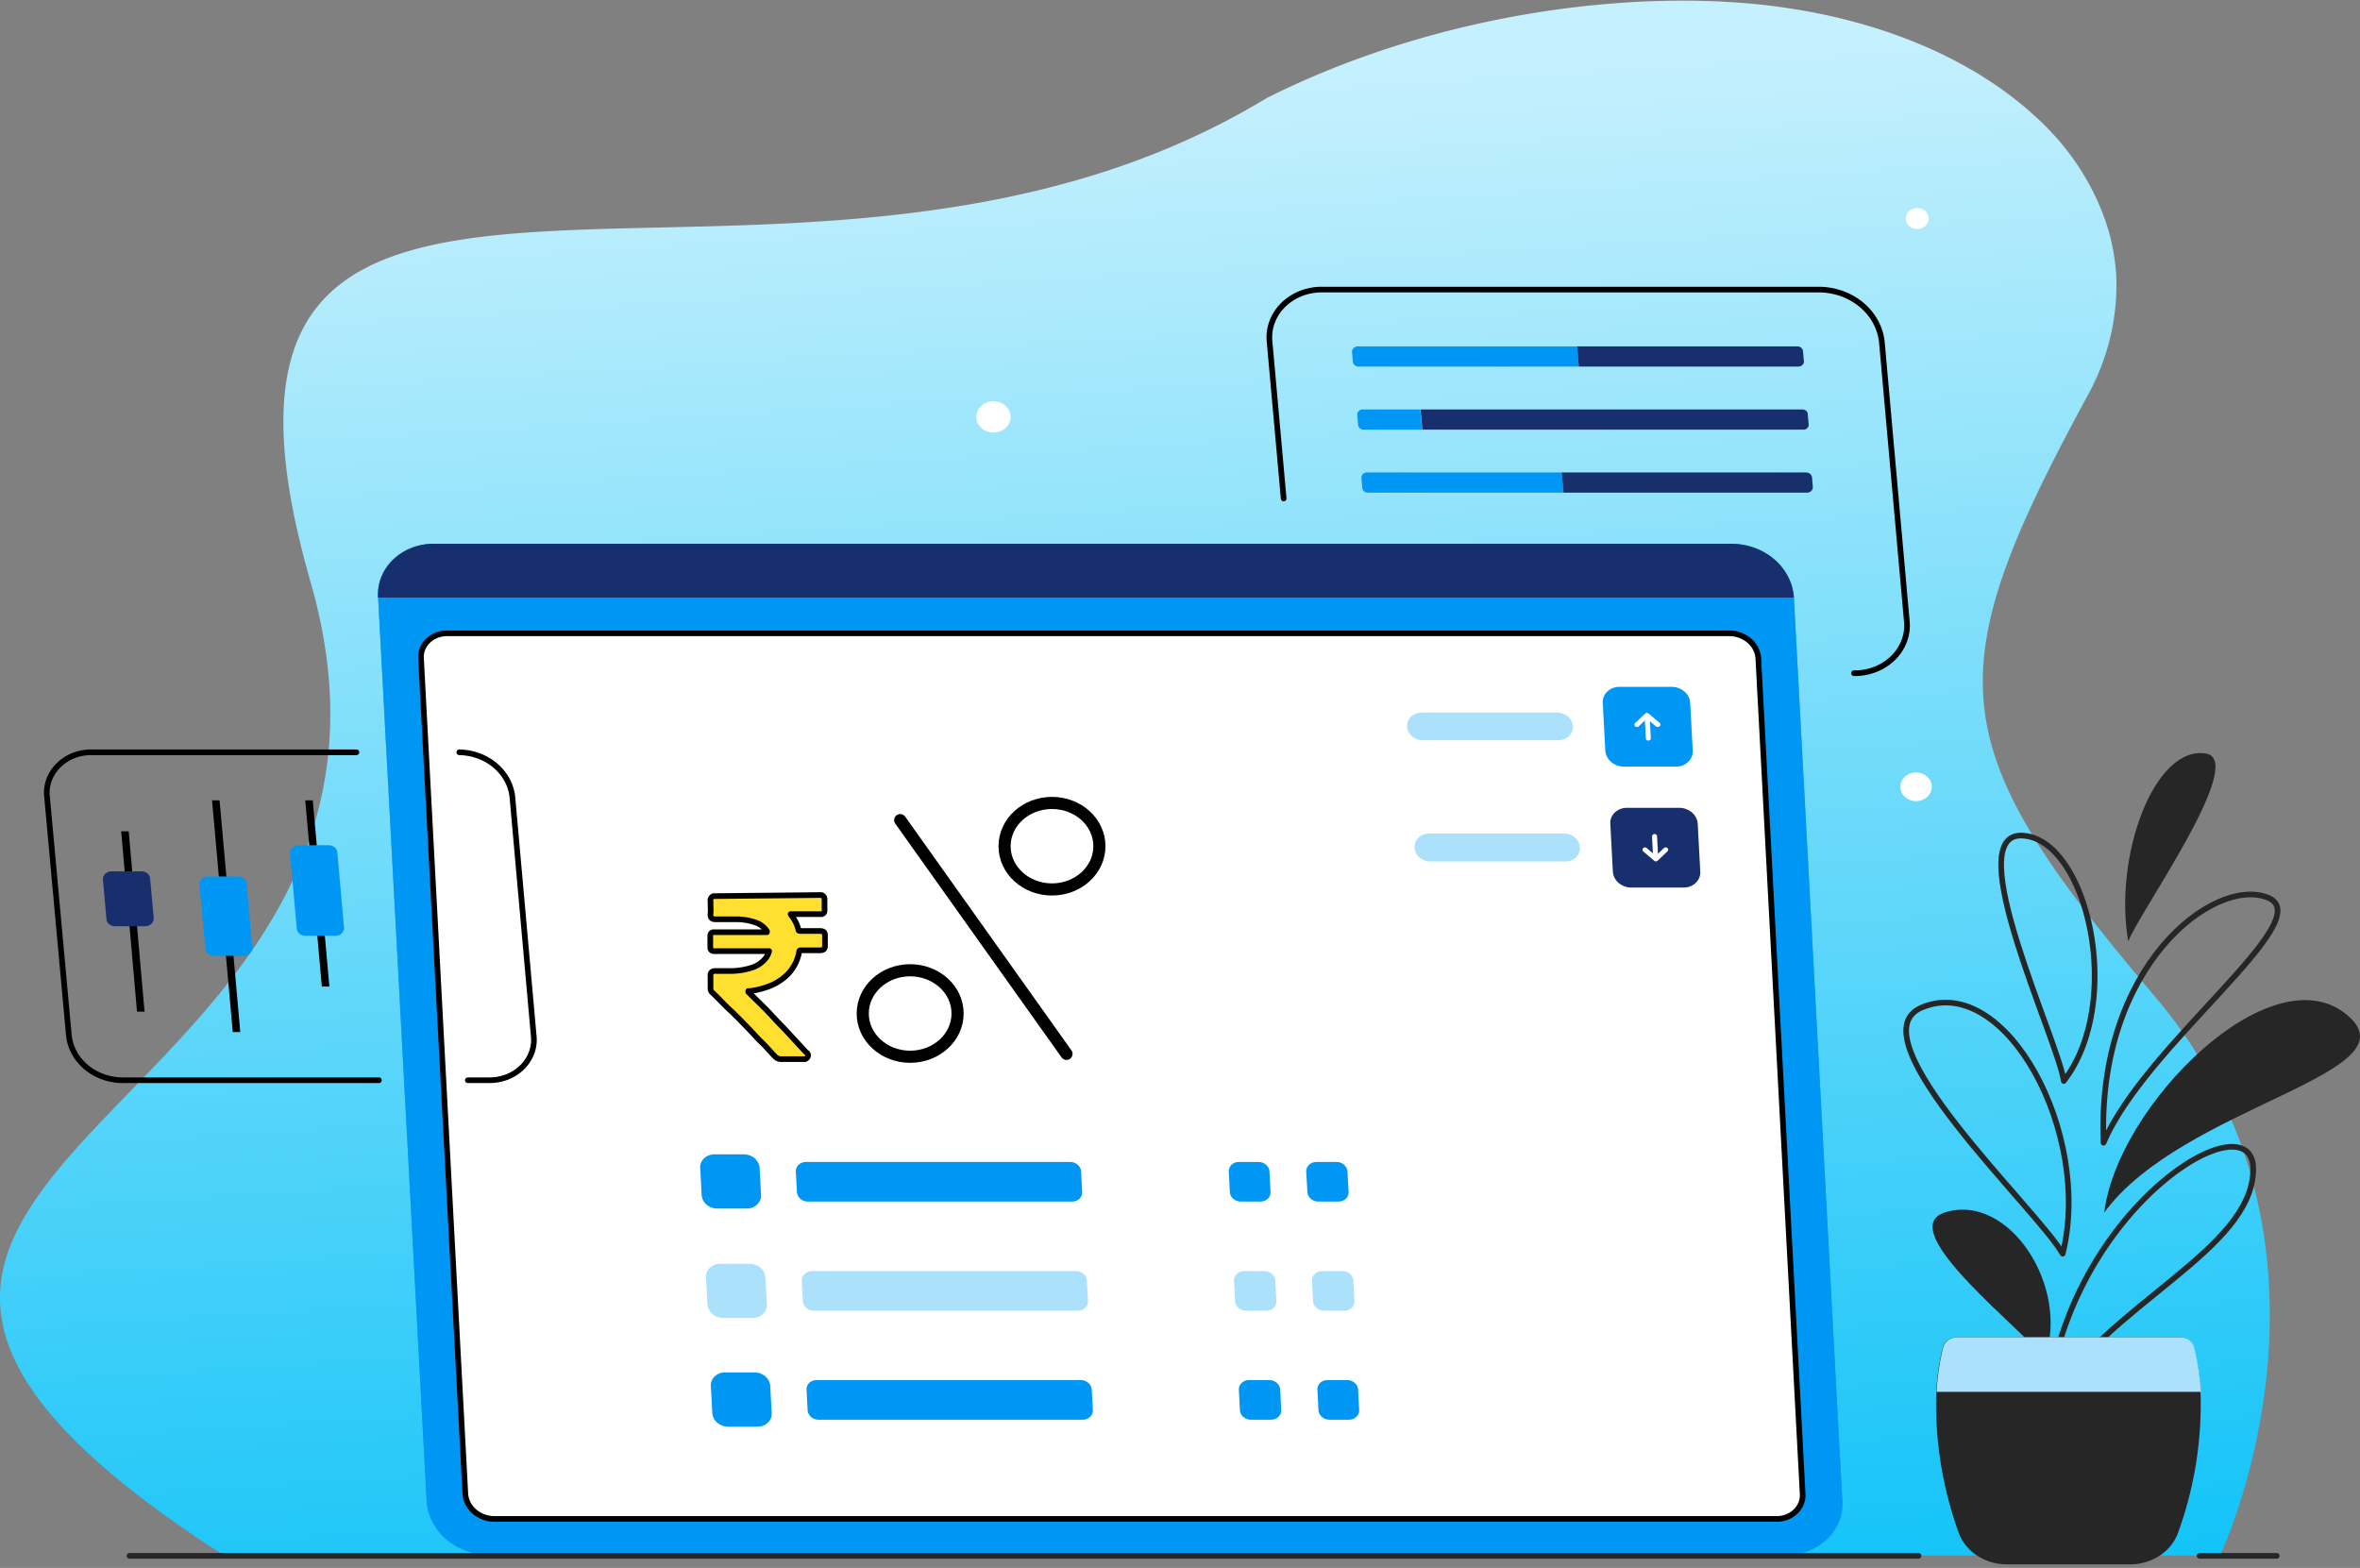 <svg width="292" height="194" viewBox="0 0 292 194" fill="none" xmlns="http://www.w3.org/2000/svg">
    <rect x="0" y="0" width="292" height="194" fill="#808080" stroke="none"/>
    <path d="M274.679 192.452H27.716c-75.878-48.853 30.228-52.516 10.706-120.463-20.7-72.085 58.633-23.595 118.28-59.844C178.526 1.18 203.805-1.609 221.05.98c12.818 1.889 23.497 6.74 30.708 13.367 4.431 3.965 7.609 8.945 9.199 14.417a26.7 26.7 0 0 1 .877 5.202c.247 5.272-1.014 10.512-3.66 15.205-18.754 34.598-17.822 43.15 8.458 74.135 26.28 30.985 8.047 69.147 8.047 69.147z" fill="url(#oteezfq8ya)"/>
    <path d="M60.425 192.363h160.598a7.428 7.428 0 0 0 2.747-.492 6.91 6.91 0 0 0 2.302-1.451 6.2 6.2 0 0 0 1.474-2.171 5.748 5.748 0 0 0 .4-2.526l-5.991-111.785c-.117-1.785-.971-3.464-2.391-4.698-1.419-1.234-3.297-1.932-5.258-1.954H53.722a7.432 7.432 0 0 0-2.754.488 6.907 6.907 0 0 0-2.31 1.454 6.194 6.194 0 0 0-1.476 2.176 5.75 5.75 0 0 0-.397 2.534l6.005 111.785c.117 1.782.97 3.457 2.386 4.689 1.417 1.232 3.292 1.928 5.25 1.951z" fill="#0097F4"/>
    <path opacity=".7" d="M60.425 192.363h160.598a7.428 7.428 0 0 0 2.747-.492 6.91 6.91 0 0 0 2.302-1.451 6.2 6.2 0 0 0 1.474-2.171 5.748 5.748 0 0 0 .4-2.526l-5.991-111.785c-.117-1.785-.971-3.464-2.391-4.698-1.419-1.234-3.297-1.932-5.258-1.954H53.722a7.432 7.432 0 0 0-2.754.488 6.907 6.907 0 0 0-2.31 1.454 6.194 6.194 0 0 0-1.476 2.176 5.75 5.75 0 0 0-.397 2.534l6.005 111.785c.117 1.782.97 3.457 2.386 4.689 1.417 1.232 3.292 1.928 5.25 1.951z" fill="#0097F4"/>
    <path d="M53.722 67.286h160.584c1.96.022 3.839.72 5.258 1.954s2.274 2.913 2.391 4.698H46.785a5.75 5.75 0 0 1 .397-2.534 6.194 6.194 0 0 1 1.477-2.176 6.906 6.906 0 0 1 2.309-1.454 7.432 7.432 0 0 1 2.754-.488z" fill="#172F6C"/>
    <path d="m223.039 184.831-5.483-103.357c-.049-.835-.445-1.622-1.107-2.2a3.794 3.794 0 0 0-2.458-.913H55.285c-.438 0-.87.083-1.272.242-.402.16-.764.393-1.063.684-.3.292-.53.636-.678 1.012a2.69 2.69 0 0 0-.18 1.175l5.483 103.357c.055.834.455 1.618 1.12 2.193.663.576 1.542.9 2.458.908h158.651c.44.005.876-.074 1.282-.23a3.267 3.267 0 0 0 1.075-.678c.303-.291.538-.636.689-1.013a2.7 2.7 0 0 0 .189-1.18z" fill="#fff" stroke="#000" stroke-width=".7" stroke-miterlimit="10"/>
    <path d="M88.39 142.827h3.66c.494.005.968.181 1.327.491.358.311.575.734.606 1.184l.178 3.351c.013.217-.023.434-.105.638a1.57 1.57 0 0 1-.374.547 1.763 1.763 0 0 1-.582.366c-.22.084-.456.127-.694.125h-3.66a2.05 2.05 0 0 1-1.33-.489 1.714 1.714 0 0 1-.603-1.187l-.178-3.351a1.455 1.455 0 0 1 .105-.637c.083-.204.21-.39.374-.547.165-.157.363-.282.582-.366.22-.085.456-.127.694-.125zM99.714 143.766h32.682c.363 0 .712.131.969.366.257.234.402.552.402.884l.123 2.401c.02.16.001.322-.053.475a1.113 1.113 0 0 1-.265.412c-.12.119-.266.212-.428.275a1.328 1.328 0 0 1-.515.088H99.975c-.364 0-.713-.132-.97-.366a1.199 1.199 0 0 1-.401-.884l-.137-2.401a1.054 1.054 0 0 1 .061-.468c.056-.151.145-.289.262-.406.117-.118.26-.212.42-.277.158-.064.33-.098.504-.099zM153.207 143.766h2.495c.364 0 .712.131.969.366.257.234.402.552.402.884l.123 2.401c.018.159-.002.32-.058.473a1.135 1.135 0 0 1-.265.41 1.26 1.26 0 0 1-.426.275 1.37 1.37 0 0 1-.512.092h-2.399c-.364 0-.712-.132-.969-.366a1.2 1.2 0 0 1-.402-.884l-.123-2.401a1.04 1.04 0 0 1 .05-.453 1.13 1.13 0 0 1 .24-.399c.109-.116.243-.212.393-.281.15-.068.314-.108.482-.117zM162.857 143.766h2.495c.364 0 .712.131.969.366.257.234.402.552.402.884l.137 2.401c.017.159-.002.32-.058.473a1.135 1.135 0 0 1-.265.41 1.27 1.27 0 0 1-.426.275 1.37 1.37 0 0 1-.512.092h-2.468c-.363 0-.712-.132-.969-.366a1.2 1.2 0 0 1-.402-.884l-.137-2.401a1.054 1.054 0 0 1 .061-.465 1.11 1.11 0 0 1 .258-.405 1.28 1.28 0 0 1 .414-.277 1.36 1.36 0 0 1 .501-.103z" fill="#0097F4"/>
    <path d="M89.102 156.364h3.66c.496.002.972.177 1.331.488.36.312.575.736.603 1.188l.192 3.338a1.47 1.47 0 0 1-.106.639c-.082.205-.209.392-.373.55a1.752 1.752 0 0 1-.582.369c-.22.086-.456.13-.694.13h-3.674a2.079 2.079 0 0 1-1.333-.504 1.738 1.738 0 0 1-.6-1.196l-.178-3.339a1.464 1.464 0 0 1 .109-.634 1.57 1.57 0 0 1 .375-.542c.165-.156.362-.279.58-.363a1.88 1.88 0 0 1 .69-.124zM100.443 157.267h32.668c.363 0 .712.132.969.366a1.2 1.2 0 0 1 .402.885l.137 2.4c.017.16-.003.321-.058.473a1.12 1.12 0 0 1-.266.41 1.248 1.248 0 0 1-.426.276 1.366 1.366 0 0 1-.512.092h-32.654c-.363 0-.712-.132-.97-.366a1.2 1.2 0 0 1-.4-.885l-.124-2.4a1.06 1.06 0 0 1 .06-.466c.055-.149.143-.287.259-.404.116-.117.256-.212.414-.277.157-.066.328-.101.501-.104zM153.933 157.267h2.495c.363 0 .712.132.969.366a1.2 1.2 0 0 1 .402.885l.123 2.4c.02.159.002.32-.052.473a1.103 1.103 0 0 1-.261.41 1.264 1.264 0 0 1-.424.276 1.34 1.34 0 0 1-.51.092h-2.495c-.364 0-.713-.132-.97-.366a1.2 1.2 0 0 1-.401-.885l-.124-2.4a1.051 1.051 0 0 1 .062-.468c.056-.151.145-.289.262-.407.117-.117.26-.211.419-.276.159-.065.331-.099.505-.1zM163.584 157.267h2.495c.363 0 .712.132.969.366a1.2 1.2 0 0 1 .401.885l.124 2.4c.02.16.001.322-.054.476a1.106 1.106 0 0 1-.264.412c-.12.118-.266.212-.429.275a1.357 1.357 0 0 1-.514.088h-2.482c-.363 0-.712-.132-.969-.366a1.2 1.2 0 0 1-.402-.885l-.123-2.4a1.051 1.051 0 0 1 .062-.468c.055-.151.145-.289.262-.407a1.27 1.27 0 0 1 .418-.276c.159-.065.331-.099.506-.1z" fill="#ACE1FC"/>
    <path d="M89.708 169.805h3.66c.497.006.973.183 1.331.497.36.313.574.739.602 1.191l.178 3.339c.015.218-.02.436-.1.641a1.573 1.573 0 0 1-.374.552 1.754 1.754 0 0 1-.584.369c-.22.085-.457.128-.697.126h-3.66a2.077 2.077 0 0 1-1.328-.5 1.739 1.739 0 0 1-.605-1.188l-.178-3.339a1.46 1.46 0 0 1 .1-.641 1.57 1.57 0 0 1 .374-.551c.165-.159.363-.284.584-.37.22-.085.457-.128.697-.126zM101.045 170.755h32.668c.363 0 .712.132.969.366a1.2 1.2 0 0 1 .402.884l.137 2.401c.015.159-.006.32-.063.471a1.14 1.14 0 0 1-.265.408 1.262 1.262 0 0 1-.424.275 1.379 1.379 0 0 1-.509.097h-32.668a1.44 1.44 0 0 1-.97-.367 1.196 1.196 0 0 1-.401-.884l-.124-2.401a1.03 1.03 0 0 1 .053-.472c.054-.152.143-.292.261-.41.118-.119.262-.213.424-.276a1.34 1.34 0 0 1 .51-.092zM154.535 170.755h2.495c.363 0 .712.132.969.366a1.2 1.2 0 0 1 .402.884l.123 2.401c.015.159-.006.32-.062.471-.057.151-.147.29-.266.408a1.277 1.277 0 0 1-.424.275c-.16.064-.334.097-.509.096h-2.481c-.364 0-.713-.131-.97-.366a1.195 1.195 0 0 1-.401-.884l-.124-2.401a1.063 1.063 0 0 1 .319-.878c.118-.118.261-.212.421-.276a1.35 1.35 0 0 1 .508-.096zM164.186 170.755h2.482c.363 0 .712.132.969.366a1.2 1.2 0 0 1 .402.884l.123 2.401c.015.159-.006.32-.063.471a1.14 1.14 0 0 1-.265.408 1.277 1.277 0 0 1-.424.275c-.16.064-.334.097-.509.096h-2.399c-.364 0-.713-.131-.97-.366a1.195 1.195 0 0 1-.401-.884l-.124-2.401a1.044 1.044 0 0 1 .048-.457 1.09 1.09 0 0 1 .243-.402c.111-.118.247-.213.4-.28.152-.067.319-.105.488-.111z" fill="#0097F4"/>
    <path d="M201.297 99.95h6.484a2.425 2.425 0 0 1 1.565.579c.422.367.676.866.711 1.397l.315 5.914c.017.255-.024.511-.12.751s-.245.459-.438.645a2.052 2.052 0 0 1-.683.432c-.258.1-.535.15-.815.148h-6.485a2.424 2.424 0 0 1-1.564-.579 2.032 2.032 0 0 1-.711-1.397l-.315-5.914a1.713 1.713 0 0 1 .119-.751c.096-.24.245-.459.438-.645.193-.185.425-.332.683-.432.258-.1.536-.15.816-.148z" fill="#172F6C"/>
    <path d="M200.899 94.851h6.485c.279 0 .556-.05.813-.151.257-.1.488-.248.681-.433a1.87 1.87 0 0 0 .438-.643c.097-.239.139-.494.124-.748l-.315-5.915a2.028 2.028 0 0 0-.712-1.396 2.422 2.422 0 0 0-1.564-.58h-6.484a2.22 2.22 0 0 0-.816.149c-.258.1-.49.247-.683.432a1.846 1.846 0 0 0-.438.645c-.096.24-.137.495-.12.75l.316 5.915c.038.53.293 1.027.714 1.393.422.366.979.574 1.561.582z" fill="#0097F4"/>
    <path d="M174.098 89.92a1.525 1.525 0 0 1 .096-.671c.083-.216.213-.413.384-.58a1.81 1.81 0 0 1 .626-.384 1.95 1.95 0 0 1 .744-.116h16.725c.498.005.976.182 1.337.496.361.313.579.738.61 1.192.011.222-.027.444-.112.652a1.644 1.644 0 0 1-.383.56c-.168.16-.37.29-.593.377a1.963 1.963 0 0 1-.708.137h-16.78a2.067 2.067 0 0 1-1.331-.483 1.727 1.727 0 0 1-.615-1.18z" fill="#ACE1FC"/>
    <path d="M203.956 91.628c.08 0 .157-.03.213-.081a.262.262 0 0 0 .089-.194l-.137-2.501a.248.248 0 0 0-.089-.204.297.297 0 0 0-.227-.071.337.337 0 0 0-.219.093.264.264 0 0 0-.082.207l.137 2.5a.27.27 0 0 0 .102.183.32.32 0 0 0 .213.068z" fill="#fff"/>
    <path d="M205.135 89.934a.333.333 0 0 0 .171-.05.29.29 0 0 0 .113-.128.256.256 0 0 0 .018-.164.274.274 0 0 0-.083-.145l-1.371-1.163a.333.333 0 0 0-.219-.075.296.296 0 0 0-.22.087l-1.22 1.163a.274.274 0 0 0-.088.2c0 .075.031.146.088.2a.322.322 0 0 0 .439 0l1.001-.95 1.11.963c.075.05.168.072.261.062z" fill="#fff"/>
    <path d="M175.03 104.897a1.446 1.446 0 0 1 .09-.673c.083-.216.215-.413.389-.578.168-.161.37-.289.594-.377.224-.088.465-.134.709-.135h16.724c.499.005.977.185 1.336.501.359.316.573.745.597 1.199.022.228-.01.457-.092.672a1.607 1.607 0 0 1-.387.579 1.823 1.823 0 0 1-.627.384c-.236.086-.49.126-.744.116h-16.725a2.056 2.056 0 0 1-1.288-.517 1.72 1.72 0 0 1-.576-1.171z" fill="#ACE1FC"/>
    <path d="M204.859 106.269a.344.344 0 0 0 .22-.093.286.286 0 0 0 .082-.207l-.137-2.501a.276.276 0 0 0-.102-.2.337.337 0 0 0-.227-.075.323.323 0 0 0-.21.097.27.27 0 0 0-.078.203l.123 2.501a.292.292 0 0 0 .106.196.349.349 0 0 0 .223.079z" fill="#fff"/>
    <path d="M204.875 106.581a.344.344 0 0 0 .219-.088l1.221-1.163a.276.276 0 0 0 .088-.2.278.278 0 0 0-.088-.2.329.329 0 0 0-.1-.064.327.327 0 0 0-.339.064l-1.001.963-1.124-.963a.306.306 0 0 0-.219-.086.306.306 0 0 0-.22.086.287.287 0 0 0-.09.206c0 .077.032.151.09.207l1.371 1.163a.32.32 0 0 0 .192.075z" fill="#fff"/>
    <path d="M263.328 116.485c-1.837-10.503 3.194-24.27 9.596-23.257 5.264.838-8.5 20.044-9.596 23.257z" fill="#262626"/>
    <path d="M255.349 133.745c7.554-9.778 2.893-29.897-5.086-30.359-7.978-.463 4.442 25.495 5.086 30.359zM260.271 141.383c-.891-21.907 13.708-32.948 20.302-30.334 6.594 2.613-15.189 18.193-20.302 30.334zM255.212 155.122c3.701-14.855-7.074-34.849-17.452-30.46-8.609 3.677 14.477 25.108 17.452 30.46zM253.267 173.69c2.742-24.483 25.759-38.149 25.526-28.884-.261 9.928-17.794 16.393-25.526 28.884z" stroke="#262626" stroke-width=".7" stroke-linecap="round" stroke-linejoin="round"/>
    <path d="M252.964 168.123c3.221-8.753-4.346-20.644-12.338-18.106-6.567 2.113 10.24 14.917 12.338 18.106zM260.353 150.027c1.645-13.341 20.563-32.097 29.913-24.557 9.116 7.327-20.207 11.278-29.913 24.557z" fill="#262626"/>
    <path d="M263.616 193.551h-15.313a6.68 6.68 0 0 1-3.719-1.109c-1.078-.722-1.874-1.74-2.272-2.905a46.675 46.675 0 0 1-2.742-17.33c.098-1.852.369-3.692.809-5.502a1.63 1.63 0 0 1 .634-.899 1.91 1.91 0 0 1 1.107-.351h27.596c.401-.001.79.122 1.103.349.314.228.534.545.624.901.445 1.81.72 3.65.823 5.502a46.387 46.387 0 0 1-2.742 17.33c-.39 1.155-1.173 2.166-2.235 2.888a6.636 6.636 0 0 1-3.673 1.126z" fill="#262626"/>
    <path d="M272.307 172.207h-32.695c.098-1.851.368-3.692.809-5.502.095-.356.318-.672.633-.899a1.91 1.91 0 0 1 1.108-.351h27.595c.401-.001.79.122 1.104.35a1.6 1.6 0 0 1 .624.9 30.1 30.1 0 0 1 .822 5.502z" fill="#ACE1FC"/>
    <path d="m158.826 61.676-1.741-19.369a5.422 5.422 0 0 1 .304-2.447 5.804 5.804 0 0 1 1.372-2.122 6.493 6.493 0 0 1 2.201-1.426 7.02 7.02 0 0 1 2.649-.482h61.552c1.927.035 3.773.713 5.189 1.907 1.415 1.194 2.3 2.82 2.488 4.57l3.084 34.511a5.408 5.408 0 0 1-.303 2.448 5.816 5.816 0 0 1-1.372 2.121 6.498 6.498 0 0 1-2.202 1.426 7.013 7.013 0 0 1-2.648.482" stroke="#000" stroke-width=".7" stroke-miterlimit="10" stroke-linecap="round"/>
    <path d="M168.108 45.358h27.239l-.219-2.5h-27.13c-.1 0-.198.018-.289.054a.708.708 0 0 0-.241.157.633.633 0 0 0-.183.501l.11 1.25c.029.153.117.29.248.39.13.098.295.15.465.148z" fill="#0097F4"/>
    <path d="M222.503 45.358h-27.157l-.22-2.5h27.267c.173-.001.339.058.466.165a.603.603 0 0 1 .219.41l.124 1.25a.605.605 0 0 1-.19.475.694.694 0 0 1-.232.148.759.759 0 0 1-.277.052z" fill="#172F6C"/>
    <path d="M168.615 53.161h7.334l-.219-2.5h-7.115a.746.746 0 0 0-.272.05.7.7 0 0 0-.228.145.621.621 0 0 0-.145.216.569.569 0 0 0-.04.251l.109 1.25c.01.143.072.279.177.385a.717.717 0 0 0 .399.203z" fill="#0097F4"/>
    <path d="M223.121 53.161H175.99l-.219-2.5h47.24c.166-.001.325.055.447.157a.578.578 0 0 1 .211.393l.11 1.25a.548.548 0 0 1-.015.26.584.584 0 0 1-.134.23.658.658 0 0 1-.229.157.715.715 0 0 1-.28.053z" fill="#172F6C"/>
    <path d="M169.246 60.955h24.209l-.233-2.5h-24.086a.743.743 0 0 0-.276.051.681.681 0 0 0-.229.149.584.584 0 0 0-.181.475l.11 1.25a.607.607 0 0 0 .219.41.725.725 0 0 0 .467.165z" fill="#0097F4"/>
    <path d="M223.613 60.955h-30.159l-.233-2.5h30.228c.189-.002.371.062.51.178.14.116.227.275.244.447l.096 1.15a.652.652 0 0 1-.178.493.726.726 0 0 1-.228.162.796.796 0 0 1-.28.07z" fill="#172F6C"/>
    <path d="M46.88 133.654H15.075c-1.646-.03-3.224-.611-4.432-1.632-1.208-1.021-1.963-2.412-2.12-3.907L5.822 98.618a4.587 4.587 0 0 1 .242-2.1 4.924 4.924 0 0 1 1.172-1.823 5.51 5.51 0 0 1 1.891-1.219 5.949 5.949 0 0 1 2.274-.397h32.696M56.833 93.079c1.648.03 3.227.61 4.437 1.63 1.21 1.022 1.968 2.413 2.129 3.91l2.632 29.496a4.588 4.588 0 0 1-.242 2.101 4.932 4.932 0 0 1-1.171 1.822 5.503 5.503 0 0 1-1.892 1.218 5.936 5.936 0 0 1-2.274.398h-2.564" stroke="#000" stroke-width=".7" stroke-miterlimit="10" stroke-linecap="round"/>
    <path d="M40.753 122.065h-.932L37.765 99.02h.932l2.056 23.045z" fill="#000"/>
    <path d="M41.519 115.782h-3.743a1.116 1.116 0 0 1-.718-.255.934.934 0 0 1-.337-.633l-.836-9.278a.893.893 0 0 1 .06-.389.963.963 0 0 1 .223-.337c.099-.097.218-.175.35-.228.133-.054.277-.082.422-.084h3.742c.267 0 .524.091.72.255a.934.934 0 0 1 .336.633l.823 9.278a.885.885 0 0 1-.055.389.95.95 0 0 1-.22.336 1.036 1.036 0 0 1-.348.229 1.132 1.132 0 0 1-.42.084z" fill="#0097F4"/>
    <path d="M29.73 127.692H28.8L26.235 99.02h.932l2.564 28.672z" fill="#000"/>
    <path d="M30.156 118.258h-3.688a1.11 1.11 0 0 1-.719-.255.935.935 0 0 1-.337-.633l-.74-7.89a.869.869 0 0 1 .05-.39.937.937 0 0 1 .22-.339 1.04 1.04 0 0 1 .35-.229c.133-.053.277-.08.422-.08h3.742c.265-.001.52.089.715.251a.935.935 0 0 1 .341.625l.7 7.902a.874.874 0 0 1-.052.394.94.94 0 0 1-.222.34c-.1.098-.221.176-.356.228-.135.052-.28.078-.426.076z" fill="#0097F4"/>
    <path d="M17.886 125.172h-.933l-1.96-22.32h.932l1.96 22.32z" fill="#000"/>
    <path d="M17.957 114.601h-3.743a1.1 1.1 0 0 1-.709-.251.92.92 0 0 1-.333-.624l-.438-4.864a.895.895 0 0 1 .055-.393.952.952 0 0 1 .223-.341 1.09 1.09 0 0 1 .353-.232c.133-.054.278-.083.424-.084h3.743c.265-.001.52.091.713.256a.92.92 0 0 1 .329.632l.438 4.814a.878.878 0 0 1-.037.406.942.942 0 0 1-.219.357c-.1.103-.223.185-.36.241a1.128 1.128 0 0 1-.44.083z" fill="#172F6C"/>
    <path d="m111.38 101.471 20.577 28.922" stroke="#000" stroke-width="1.5" stroke-linecap="round" stroke-linejoin="round"/>
    <path d="M130.162 110.05c3.24 0 5.867-2.396 5.867-5.352 0-2.956-2.627-5.352-5.867-5.352-3.241 0-5.868 2.396-5.868 5.352 0 2.956 2.627 5.352 5.868 5.352zM112.613 130.75c3.241 0 5.868-2.396 5.868-5.351 0-2.956-2.627-5.352-5.868-5.352-3.24 0-5.867 2.396-5.867 5.352 0 2.955 2.627 5.351 5.867 5.351z" fill="#fff" stroke="#000" stroke-width="1.5" stroke-miterlimit="10"/>
    <path d="M101.634 110.739a.567.567 0 0 1 .302.219c.07.102.099.224.082.343v1.426a.378.378 0 0 1-.107.244.447.447 0 0 1-.249.131c-.1.012-.202.012-.302 0h-3.537l.082.15c.426.524.725 1.125.878 1.763 0 .15.123.175.274.175h2.385c.466 0 .631.15.631.563v1.25c0 .425-.165.563-.603.575h-2.358c-.151 0-.206 0-.233.175a5.257 5.257 0 0 1-1.55 2.926 6.683 6.683 0 0 1-2.344 1.413c-.692.251-1.415.427-2.152.525h-.247a.42.42 0 0 0 0 .113l2.112 2.088c.699.713 1.37 1.488 2.138 2.251.974 1.025 1.92 2.076 2.879 3.101.09.046.163.116.21.201a.44.44 0 0 1 .05.274.477.477 0 0 1-.128.25.555.555 0 0 1-.255.15h-2.893a1.087 1.087 0 0 1-.427-.071 1.01 1.01 0 0 1-.354-.229c-.576-.588-1.125-1.25-1.687-1.788s-.987-1.038-1.48-1.551c-.823-.85-1.645-1.713-2.495-2.5-.85-.788-1.371-1.413-2.152-2.126a.596.596 0 0 1-.192-.438v-1.638a.45.45 0 0 1 .017-.23.48.48 0 0 1 .132-.196.58.58 0 0 1 .468-.136h1.631c.97.02 1.936-.12 2.851-.413a3.579 3.579 0 0 0 1.728-1.175c.202-.264.346-.562.425-.876H88.57a1.17 1.17 0 0 1-.302 0 .464.464 0 0 1-.276-.141.39.39 0 0 1-.108-.271v-1.538a.37.37 0 0 1 .125-.274.446.446 0 0 1 .3-.114h6.58a.484.484 0 0 0 0-.125 2.715 2.715 0 0 0-1.521-1.113 7.155 7.155 0 0 0-2.413-.362H88.53c-.466 0-.658-.213-.617-.663.04-.45 0-1.063 0-1.588a.497.497 0 0 1 .06-.369.579.579 0 0 1 .31-.244l13.352-.137z" fill="#FFDF2F" stroke="#000" stroke-width=".7" stroke-linecap="round" stroke-linejoin="round"/>
    <path d="M16.024 192.503h221.355M272.157 192.503h9.542" stroke="#262626" stroke-width=".7" stroke-linecap="round" stroke-linejoin="round"/>
    <path d="M122.923 53.52c1.174 0 2.125-.868 2.125-1.939 0-1.07-.951-1.938-2.125-1.938s-2.125.868-2.125 1.938c0 1.07.951 1.938 2.125 1.938zM237.213 28.34c.787 0 1.426-.582 1.426-1.3 0-.718-.639-1.3-1.426-1.3-.788 0-1.426.582-1.426 1.3 0 .718.638 1.3 1.426 1.3zM237.075 99.124c1.075 0 1.947-.795 1.947-1.775 0-.981-.872-1.776-1.947-1.776-1.075 0-1.946.795-1.946 1.776 0 .98.871 1.775 1.946 1.775z" fill="#fff"/>
    <defs>
        <linearGradient id="oteezfq8ya" x1="129.202" y1="11.27" x2="142.944" y2="231.349" gradientUnits="userSpaceOnUse">
            <stop stop-color="#C5F0FD"/>
            <stop offset=".95" stop-color="#00BFF7"/>
        </linearGradient>
    </defs>
</svg>
